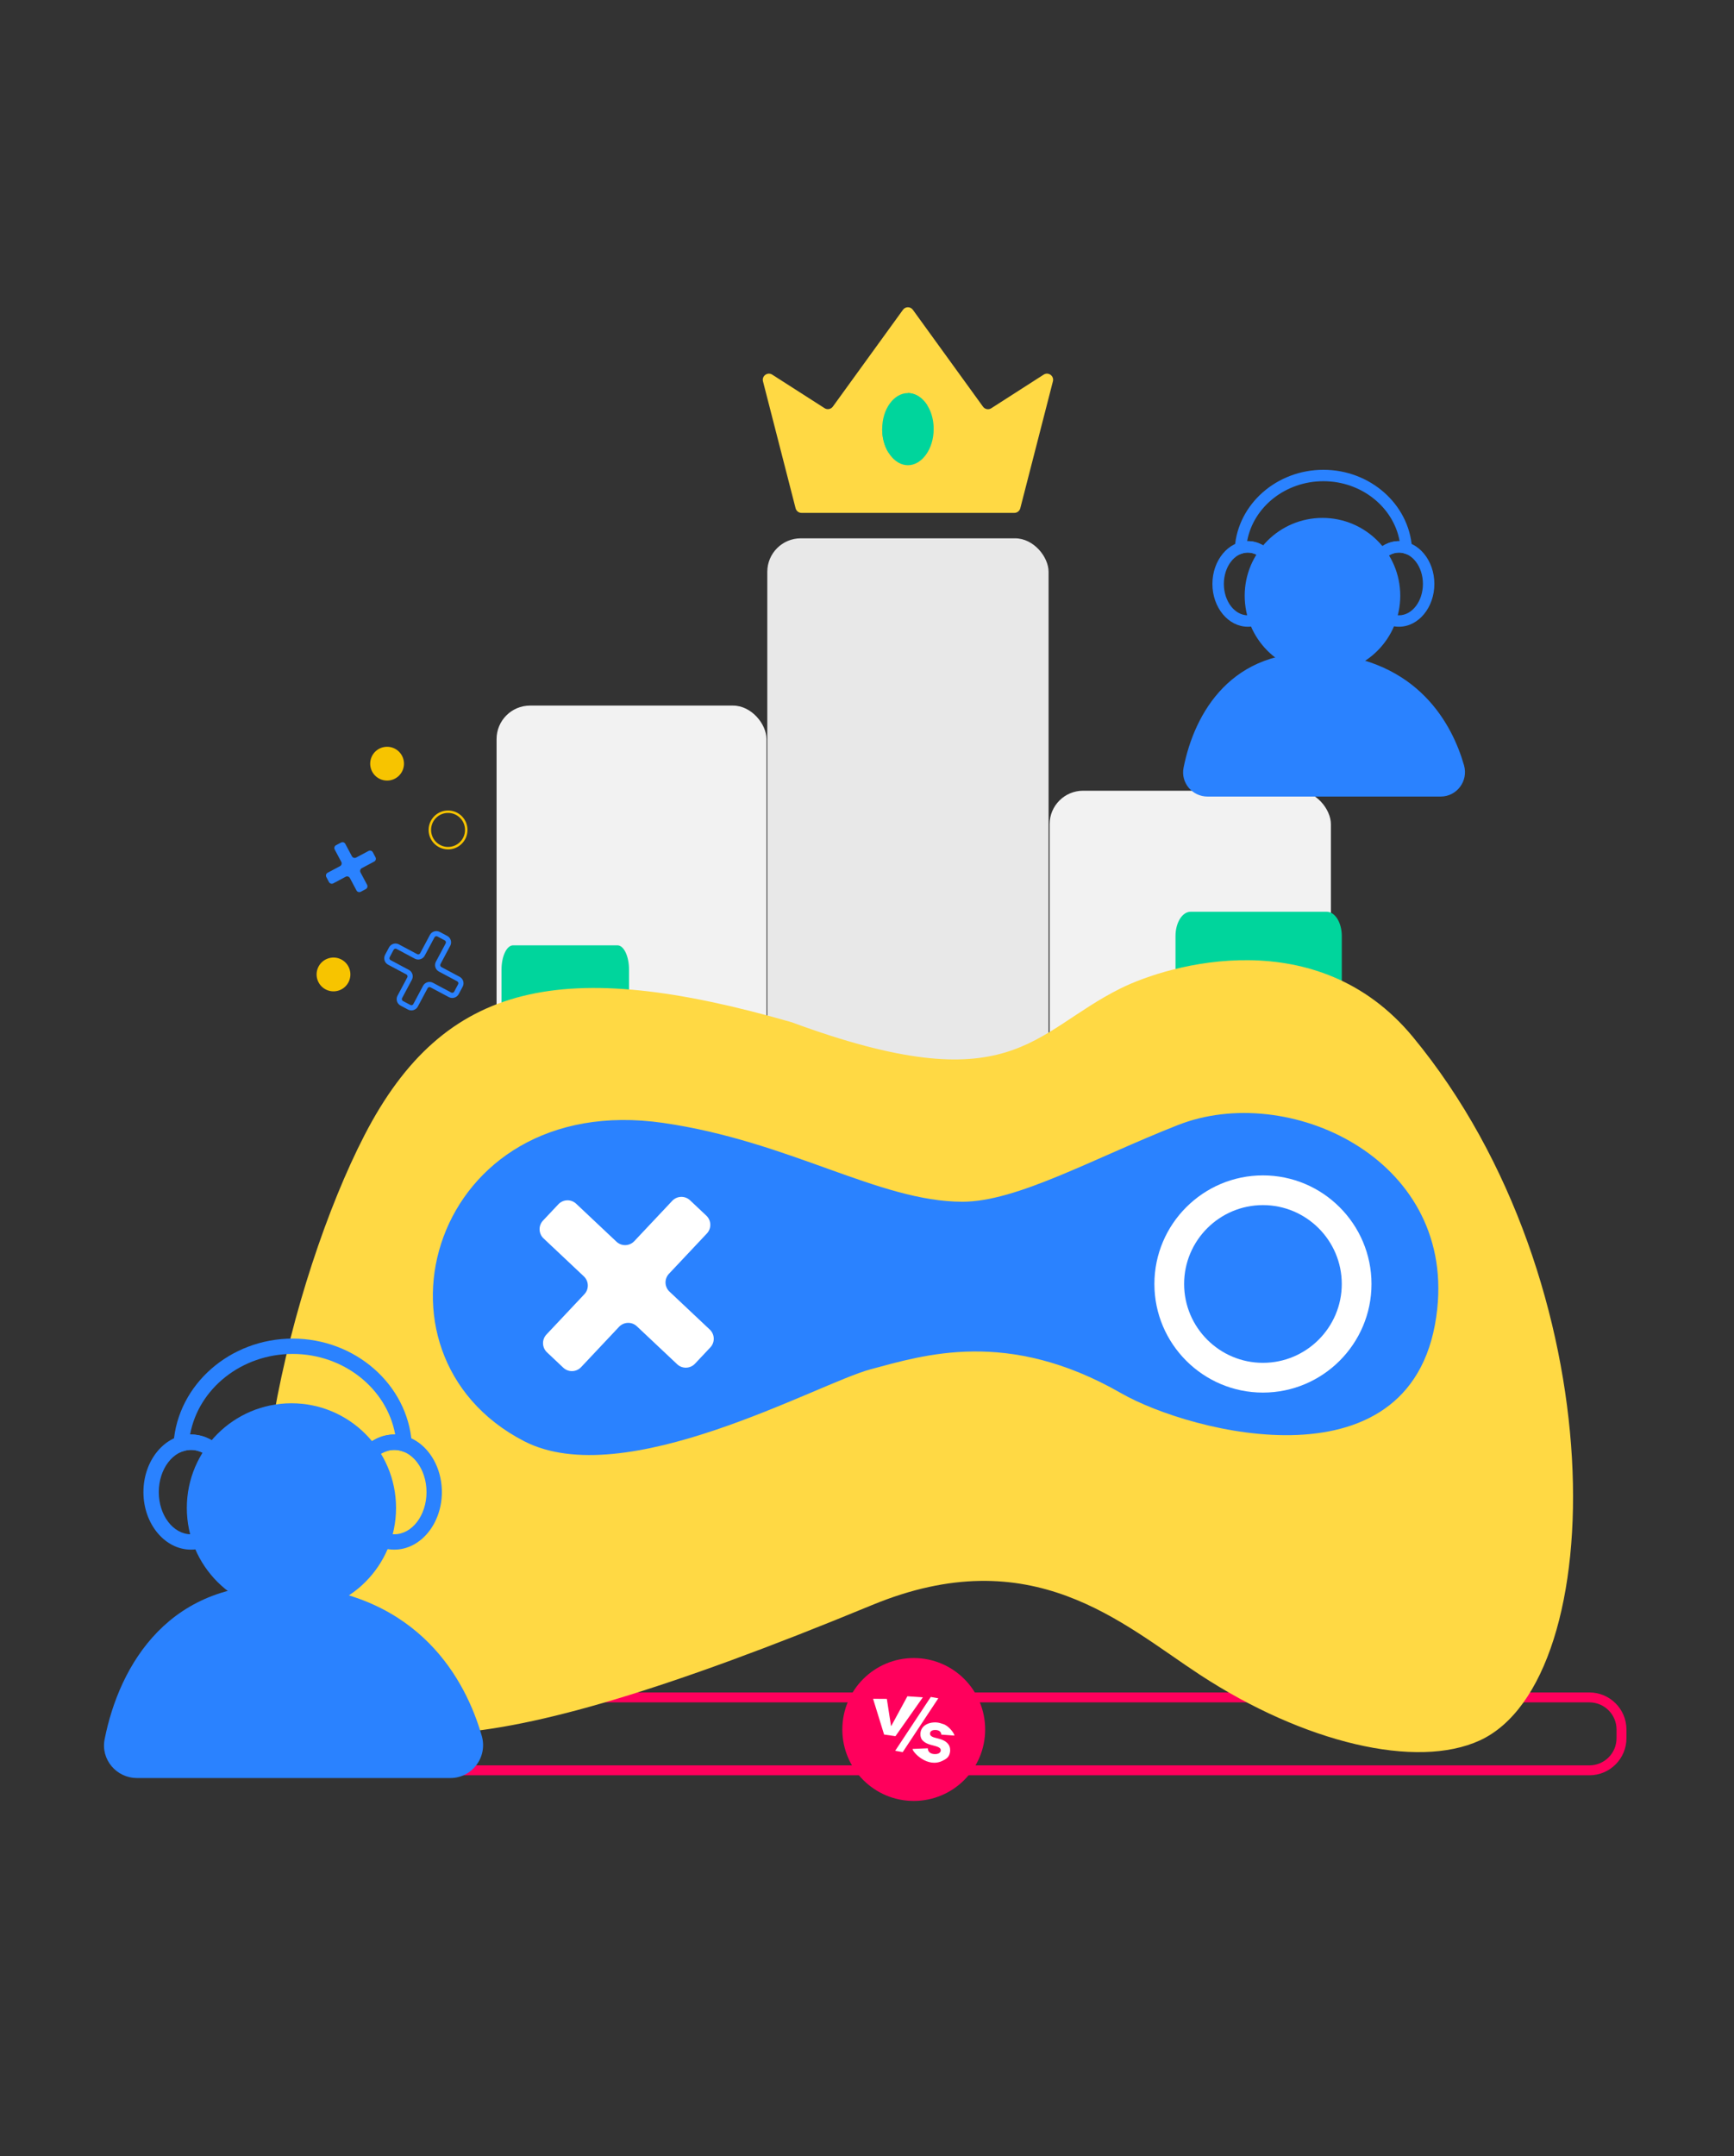 <?xml version="1.0" encoding="UTF-8"?>
<svg id="Layer_1" data-name="Layer 1" xmlns="http://www.w3.org/2000/svg" viewBox="0 0 700 870">
  <rect x="0" y="0" width="700" height="870" fill="#333333" stroke="none"/>
  <defs>
    <style>
      .cls-1 {
        fill: #fff;
      }

      .cls-2 {
        fill: #f7c400;
      }

      .cls-3 {
        fill: #2a82ff;
      }

      .cls-4 {
        fill: #00d59c;
      }

      .cls-5 {
        fill: #e8e8e8;
      }

      .cls-6 {
        fill: #ffd944;
      }

      .cls-7 {
        fill: #f2f2f2;
      }

      .cls-8 {
        fill: #ff005c;
      }
    </style>
  </defs>
  <g>
    <rect class="cls-7" x="200.46" y="284.71" width="108.96" height="174.87" rx="13.52" ry="13.52"/>
    <rect class="cls-7" x="423.72" y="319.06" width="113.55" height="140.52" rx="13.52" ry="13.52"/>
    <rect class="cls-5" x="309.75" y="217.22" width="113.55" height="254.23" rx="13.52" ry="13.52"/>
  </g>
  <path class="cls-8" d="m641.64,716.34H112.93c-8.24,0-14.94-6.7-14.94-14.94v-3.54c0-8.24,6.7-14.94,14.94-14.94h528.71c8.24,0,14.94,6.7,14.94,14.94v3.54c0,8.24-6.7,14.94-14.94,14.94Zm-528.71-29.42c-6.03,0-10.94,4.91-10.94,10.94v3.54c0,6.03,4.91,10.94,10.94,10.94h528.71c6.03,0,10.94-4.91,10.94-10.94v-3.54c0-6.03-4.91-10.94-10.94-10.94H112.93Z"/>
  <g>
    <path class="cls-6" d="m396.83,164.1l-28.31-39.09c-.99-1.37-3.02-1.37-4.01,0l-28.3,39.06c-.77,1.06-2.24,1.34-3.34.63l-21.13-13.53c-1.89-1.21-4.29.52-3.73,2.7l13.16,51.22c.28,1.09,1.27,1.86,2.4,1.86h42.95s42.96,0,42.96,0c1.13,0,2.12-.77,2.4-1.86l13.17-51.22c.56-2.18-1.84-3.92-3.74-2.7l-21.14,13.56c-1.11.71-2.57.43-3.34-.63Z"/>
    <path class="cls-4" d="m376.91,173.07v.1c0,8.05-4.78,14.55-10.39,14.55h0c-5.5,0-10.18-6.23-10.38-14.04-.01-.17-.01-.34-.01-.51v-.1c0-4.02,1.16-7.6,3.04-10.2,1.89-2.64,4.51-4.26,7.35-4.26h0c4.32,0,8.12,3.73,9.67,9.12.08.28.15.55.21.84.07.28.13.57.18.85.22,1.17.33,2.39.33,3.65Z"/>
    <path class="cls-4" d="m366.52,173.17l-7.95,9.32c-1.52-2.52-2.45-5.77-2.45-9.32h10.39Z"/>
    <path class="cls-4" d="m374.32,163.53l-7.8,9.64v-14.55c3.07,0,5.88,1.89,7.8,4.91Z"/>
  </g>
  <path class="cls-4" d="m535.58,367.9h-54.95c-3.36,0-6.09,4.39-6.09,9.8v31.91c0,5.41,2.72,9.8,6.09,9.8h54.95c3.36,0,6.09-4.39,6.09-9.8v-31.91c0-5.41-2.72-9.8-6.09-9.8Z"/>
  <path class="cls-4" d="m249.26,381.45h-42.13c-2.58,0-4.67,4.39-4.67,9.8v31.91c0,5.41,2.09,9.8,4.67,9.8h42.13c2.58,0,4.67-4.39,4.67-9.8v-31.91c0-5.41-2.09-9.8-4.67-9.8Z"/>
  <g>
    <g>
      <path class="cls-6" d="m452.34,398.84c-35.97,17.89-43.84,46.44-132.79,13.63-91.9-26.42-140.13-16.92-172.41,45.59-29.7,57.52-57.92,172.31-29.7,214.31,24.36,36.27,68.12,44.05,234.58-24.71,64.64-26.7,101.01,7.62,132.37,28.12,42.15,27.55,87.44,38.23,112.98,26.5,53.4-24.52,54.8-184.86-26.98-283.85-38.59-46.71-98.35-29.39-118.03-19.6Z"/>
      <path class="cls-3" d="m475.62,453.92c-34.6,13.64-65.12,30.99-87.07,30.99-33.72,0-69.7-24.43-120.84-31.81-93.49-13.5-124.22,93.17-56.21,128.39,40.65,21.05,118.6-23.29,139.95-28.97,21.36-5.68,55.21-16.71,101.17,9.66,27.73,15.91,119.72,40.33,127.59-34.09,6.47-61.22-60.7-91.46-104.59-74.16Z"/>
    </g>
    <path class="cls-1" d="m219.21,492.51l6.19-6.57c1.93-2.05,5.15-2.15,7.2-.22l16.26,15.31c2.05,1.93,5.27,1.83,7.2-.22l15.31-16.26c1.93-2.05,5.15-2.15,7.2-.22l6.57,6.19c2.05,1.93,2.15,5.15.22,7.2l-15.31,16.26c-1.93,2.05-1.83,5.27.22,7.2l16.26,15.31c2.05,1.93,2.15,5.15.22,7.2l-6.19,6.57c-1.93,2.05-5.15,2.15-7.2.22l-16.26-15.31c-2.05-1.93-5.27-1.83-7.2.22l-15.31,16.26c-1.93,2.05-5.15,2.15-7.2.22l-6.57-6.19c-2.05-1.93-2.15-5.15-.22-7.2l15.31-16.26c1.93-2.05,1.83-5.27-.22-7.2l-16.26-15.31c-2.05-1.93-2.15-5.15-.22-7.2Z"/>
    <path class="cls-1" d="m509.84,561.92c-24.16,0-43.82-19.66-43.82-43.82s19.66-43.82,43.82-43.82,43.82,19.66,43.82,43.82-19.66,43.82-43.82,43.82Zm0-75.65c-17.55,0-31.82,14.28-31.82,31.82s14.28,31.82,31.82,31.82,31.82-14.28,31.82-31.82-14.28-31.82-31.82-31.82Z"/>
  </g>
  <circle class="cls-8" cx="368.87" cy="697.86" r="28.83"/>
  <g>
    <path class="cls-1" d="m358.01,685.5l1.68,10.9.12.02,6.5-11.96,6.23.42-11.05,15.68-4.59-.66-4.45-14.43,5.55.04Z"/>
    <path class="cls-1" d="m378.79,685.27l-14.37,21.72-3.04-.54,14.37-21.72,3.04.54Z"/>
    <path class="cls-1" d="m379.98,699.9c-.03-.56-.24-1-.63-1.32-.39-.32-.95-.5-1.68-.52-.48-.01-.89.03-1.22.15-.33.12-.58.28-.74.5-.17.22-.26.46-.27.75-.02.23.02.44.12.62.1.18.24.34.44.48.19.14.43.27.71.38.28.11.59.21.95.29l1.32.35c.76.19,1.43.43,2.01.73.58.3,1.06.64,1.45,1.04.39.4.68.85.87,1.35.19.51.28,1.07.26,1.69-.04.98-.31,1.81-.82,2.5-.51.69-1.28,1.09-2.16,1.55-6.21,3.17-12.24-3.53-12.21-4.74l6.18-.25c.02.5.13.92.36,1.26.23.34.55.6.96.79.41.18.89.29,1.44.3.5.01.94-.04,1.3-.16.36-.12.64-.3.84-.54.2-.24.31-.51.32-.82,0-.29-.08-.55-.25-.76s-.44-.4-.8-.57c-.36-.16-.82-.32-1.38-.47l-1.61-.43c-1.33-.35-2.37-.88-3.12-1.59-.75-.71-1.1-1.66-1.06-2.83.03-.96.31-1.79.85-2.5.54-.71,1.28-1.24,2.21-1.62.93-.37,1.98-.54,3.16-.51,1.2.04,2.18.4,3.11.71,2.03.67,4.4,3.65,4.38,4.61l-5.29-.39Z"/>
  </g>
  <path class="cls-3" d="m132.8,355.91l-1.07-2.01c-.33-.63-.1-1.41.53-1.74l4.98-2.65c.63-.33.87-1.11.53-1.74l-2.65-4.98c-.33-.63-.1-1.41.53-1.74l2.01-1.07c.63-.33,1.41-.1,1.74.53l2.65,4.98c.33.63,1.11.87,1.74.53l4.98-2.65c.63-.33,1.41-.1,1.74.53l1.07,2.01c.33.63.1,1.41-.53,1.74l-4.98,2.65c-.63.33-.87,1.11-.53,1.74l2.65,4.98c.33.63.1,1.41-.53,1.74l-2.01,1.07c-.63.33-1.41.1-1.74-.53l-2.65-4.98c-.33-.63-1.11-.87-1.74-.53l-4.98,2.65c-.63.33-1.41.1-1.74-.53Z"/>
  <path class="cls-3" d="m166.07,407.7c-.48,0-.95-.12-1.39-.35l-2.99-1.59c-1.44-.77-1.98-2.56-1.21-3.99l3.94-7.39c.22-.42.06-.95-.36-1.18l-7.39-3.94c-1.43-.77-1.98-2.56-1.21-3.99l1.59-2.99c.37-.69.99-1.2,1.74-1.43.76-.23,1.55-.15,2.25.22l7.39,3.94c.21.11.44.13.66.06.22-.07.41-.22.52-.42l3.94-7.39c.37-.7.99-1.2,1.75-1.43.75-.23,1.55-.15,2.25.22l2.99,1.59c.7.37,1.2.99,1.43,1.75s.15,1.55-.22,2.25l-3.94,7.39c-.11.21-.13.44-.06.66.07.22.22.41.42.52l7.39,3.94c1.43.77,1.98,2.56,1.21,3.99l-1.59,2.99c-.76,1.43-2.55,1.98-3.99,1.21l-7.39-3.94c-.42-.23-.95-.07-1.18.36l-3.94,7.39c-.37.7-.99,1.2-1.74,1.43-.28.09-.57.13-.86.13Zm-6.4-24.91c-.08,0-.17.01-.25.04-.22.07-.41.22-.52.42l-1.59,2.99c-.23.42-.06.95.36,1.18l7.39,3.94c1.43.77,1.98,2.56,1.21,3.99l-3.95,7.39c-.23.42-.07.95.36,1.18l2.99,1.59c.21.11.44.13.66.07.22-.07.41-.22.52-.42l3.94-7.39c.37-.7.99-1.2,1.74-1.43.76-.23,1.55-.15,2.25.22l7.39,3.94c.42.22.95.06,1.18-.36l1.59-2.99c.23-.42.07-.95-.36-1.18l-7.39-3.94c-.7-.37-1.2-.99-1.43-1.75-.23-.75-.15-1.55.22-2.25l3.94-7.39c.11-.21.13-.44.06-.66-.07-.22-.22-.41-.42-.52l-2.99-1.59c-.2-.11-.44-.13-.66-.06-.22.07-.41.22-.52.42l-3.94,7.39c-.37.7-.99,1.2-1.75,1.43-.75.23-1.55.15-2.25-.22l-7.39-3.94c-.13-.07-.27-.1-.41-.1Z"/>
  <circle class="cls-2" cx="156.27" cy="308.15" r="6.82" transform="translate(-99.37 75.71) rotate(-20.83)"/>
  <circle class="cls-2" cx="134.63" cy="393.19" r="6.82" transform="translate(-131.02 73.58) rotate(-20.83)"/>
  <path class="cls-2" d="m180.88,342.73c-.06,0-.12,0-.18,0-2.1-.05-4.05-.91-5.5-2.42-2.99-3.13-2.88-8.11.25-11.1,1.52-1.45,3.51-2.21,5.6-2.17,2.1.05,4.05.91,5.5,2.42,2.99,3.13,2.88,8.11-.25,11.1-1.47,1.41-3.39,2.18-5.42,2.18Zm0-14.71c-1.77,0-3.45.67-4.74,1.9-2.73,2.61-2.83,6.96-.22,9.7,1.27,1.32,2.97,2.08,4.8,2.12,1.87.03,3.57-.63,4.89-1.9h0c2.73-2.61,2.83-6.96.22-9.7-1.27-1.32-2.97-2.08-4.8-2.12-.05,0-.11,0-.16,0Z"/>
  <g>
    <g>
      <path class="cls-3" d="m503.73,252.89c-7.88,0-14.29-7.75-14.29-17.27s6.41-17.27,14.29-17.27,14.29,7.75,14.29,17.27-6.41,17.27-14.29,17.27Zm0-29.93c-5.33,0-9.67,5.68-9.67,12.66s4.34,12.66,9.67,12.66,9.67-5.68,9.67-12.66-4.34-12.66-9.67-12.66Z"/>
      <path class="cls-3" d="m564.75,252.89c-7.88,0-14.29-7.75-14.29-17.27s6.41-17.27,14.29-17.27,14.29,7.75,14.29,17.27-6.41,17.27-14.29,17.27Zm0-29.93c-5.33,0-9.67,5.68-9.67,12.66s4.34,12.66,9.67,12.66,9.67-5.68,9.67-12.66-4.34-12.66-9.67-12.66Z"/>
      <path class="cls-3" d="m534.24,256.9c-8.81,0-17.29-3.04-23.86-8.55l-1.79-1.5,1.53-1.77c2.09-2.42,3.28-5.86,3.28-9.45,0-6.98-4.34-12.66-9.67-12.66-.73,0-1.47.12-2.25.37l-3.24,1.02.24-3.39c1.24-17.61,16.95-31.41,35.76-31.41s34.51,13.8,35.76,31.41l.24,3.39-3.24-1.02c-.78-.25-1.52-.37-2.25-.37-5.33,0-9.67,5.68-9.67,12.66,0,3.59,1.2,7.04,3.28,9.45l1.53,1.77-1.79,1.5c-6.57,5.51-15.05,8.55-23.86,8.55Zm-19.18-10.75c5.47,3.97,12.2,6.13,19.18,6.13s13.71-2.16,19.18-6.13c-1.92-3-2.96-6.66-2.96-10.53,0-9.52,6.41-17.27,14.29-17.27.09,0,.18,0,.27,0-2.51-13.77-15.46-24.18-30.78-24.18s-28.27,10.4-30.78,24.18c.09,0,.18,0,.27,0,7.88,0,14.29,7.75,14.29,17.27,0,3.87-1.04,7.53-2.96,10.53Z"/>
    </g>
    <g>
      <circle class="cls-3" cx="533.87" cy="240.38" r="31.4"/>
      <path class="cls-3" d="m487.47,321.42c-6.14,0-10.88-5.58-9.68-11.61,4.38-22.15,19.44-48.54,56.08-46.23,38.63,2.44,52.44,28.81,57.14,45.22,1.81,6.32-2.87,12.62-9.45,12.62h-94.09Z"/>
    </g>
  </g>
  <g>
    <g>
      <path class="cls-3" d="m77.11,625.29c-10.59,0-19.21-10.42-19.21-23.23s8.62-23.23,19.21-23.23,19.21,10.42,19.21,23.23-8.62,23.23-19.21,23.23Zm0-40.24c-7.17,0-13.01,7.63-13.01,17.02s5.83,17.02,13.01,17.02,13.01-7.63,13.01-17.02-5.83-17.02-13.01-17.02Z"/>
      <path class="cls-3" d="m159.17,625.29c-10.59,0-19.21-10.42-19.21-23.23s8.62-23.23,19.21-23.23,19.21,10.42,19.21,23.23-8.62,23.23-19.21,23.23Zm0-40.24c-7.17,0-13.01,7.63-13.01,17.02s5.83,17.02,13.01,17.02,13.01-7.63,13.01-17.02-5.83-17.02-13.01-17.02Z"/>
      <path class="cls-3" d="m118.14,630.67c-11.85,0-23.25-4.08-32.09-11.49l-2.41-2.02,2.06-2.38c2.81-3.25,4.42-7.88,4.42-12.71,0-9.38-5.83-17.02-13.01-17.02-.98,0-1.97.16-3.02.49l-4.35,1.38.32-4.55c1.67-23.68,22.8-42.24,48.09-42.24s46.41,18.55,48.09,42.24l.32,4.55-4.35-1.38c-1.05-.33-2.04-.49-3.02-.49-7.17,0-13.01,7.63-13.01,17.02,0,4.83,1.61,9.46,4.42,12.71l2.06,2.38-2.41,2.02c-8.84,7.41-20.24,11.49-32.09,11.49Zm-25.8-14.45c7.36,5.34,16.41,8.25,25.8,8.25s18.44-2.91,25.8-8.25c-2.58-4.04-3.98-8.95-3.98-14.16,0-12.81,8.62-23.23,19.21-23.23.12,0,.24,0,.37,0-3.37-18.52-20.79-32.51-41.4-32.51s-38.02,13.99-41.4,32.51c.12,0,.24,0,.37,0,10.59,0,19.21,10.42,19.21,23.23,0,5.21-1.4,10.12-3.98,14.16Z"/>
    </g>
    <g>
      <circle class="cls-3" cx="117.65" cy="608.46" r="42.23"/>
      <path class="cls-3" d="m55.25,717.44c-8.26,0-14.63-7.51-13.02-15.61,5.89-29.79,26.15-65.28,75.42-62.17,51.95,3.28,70.52,38.74,76.84,60.81,2.44,8.5-3.86,16.98-12.7,16.98H55.25Z"/>
    </g>
  </g>
</svg>
